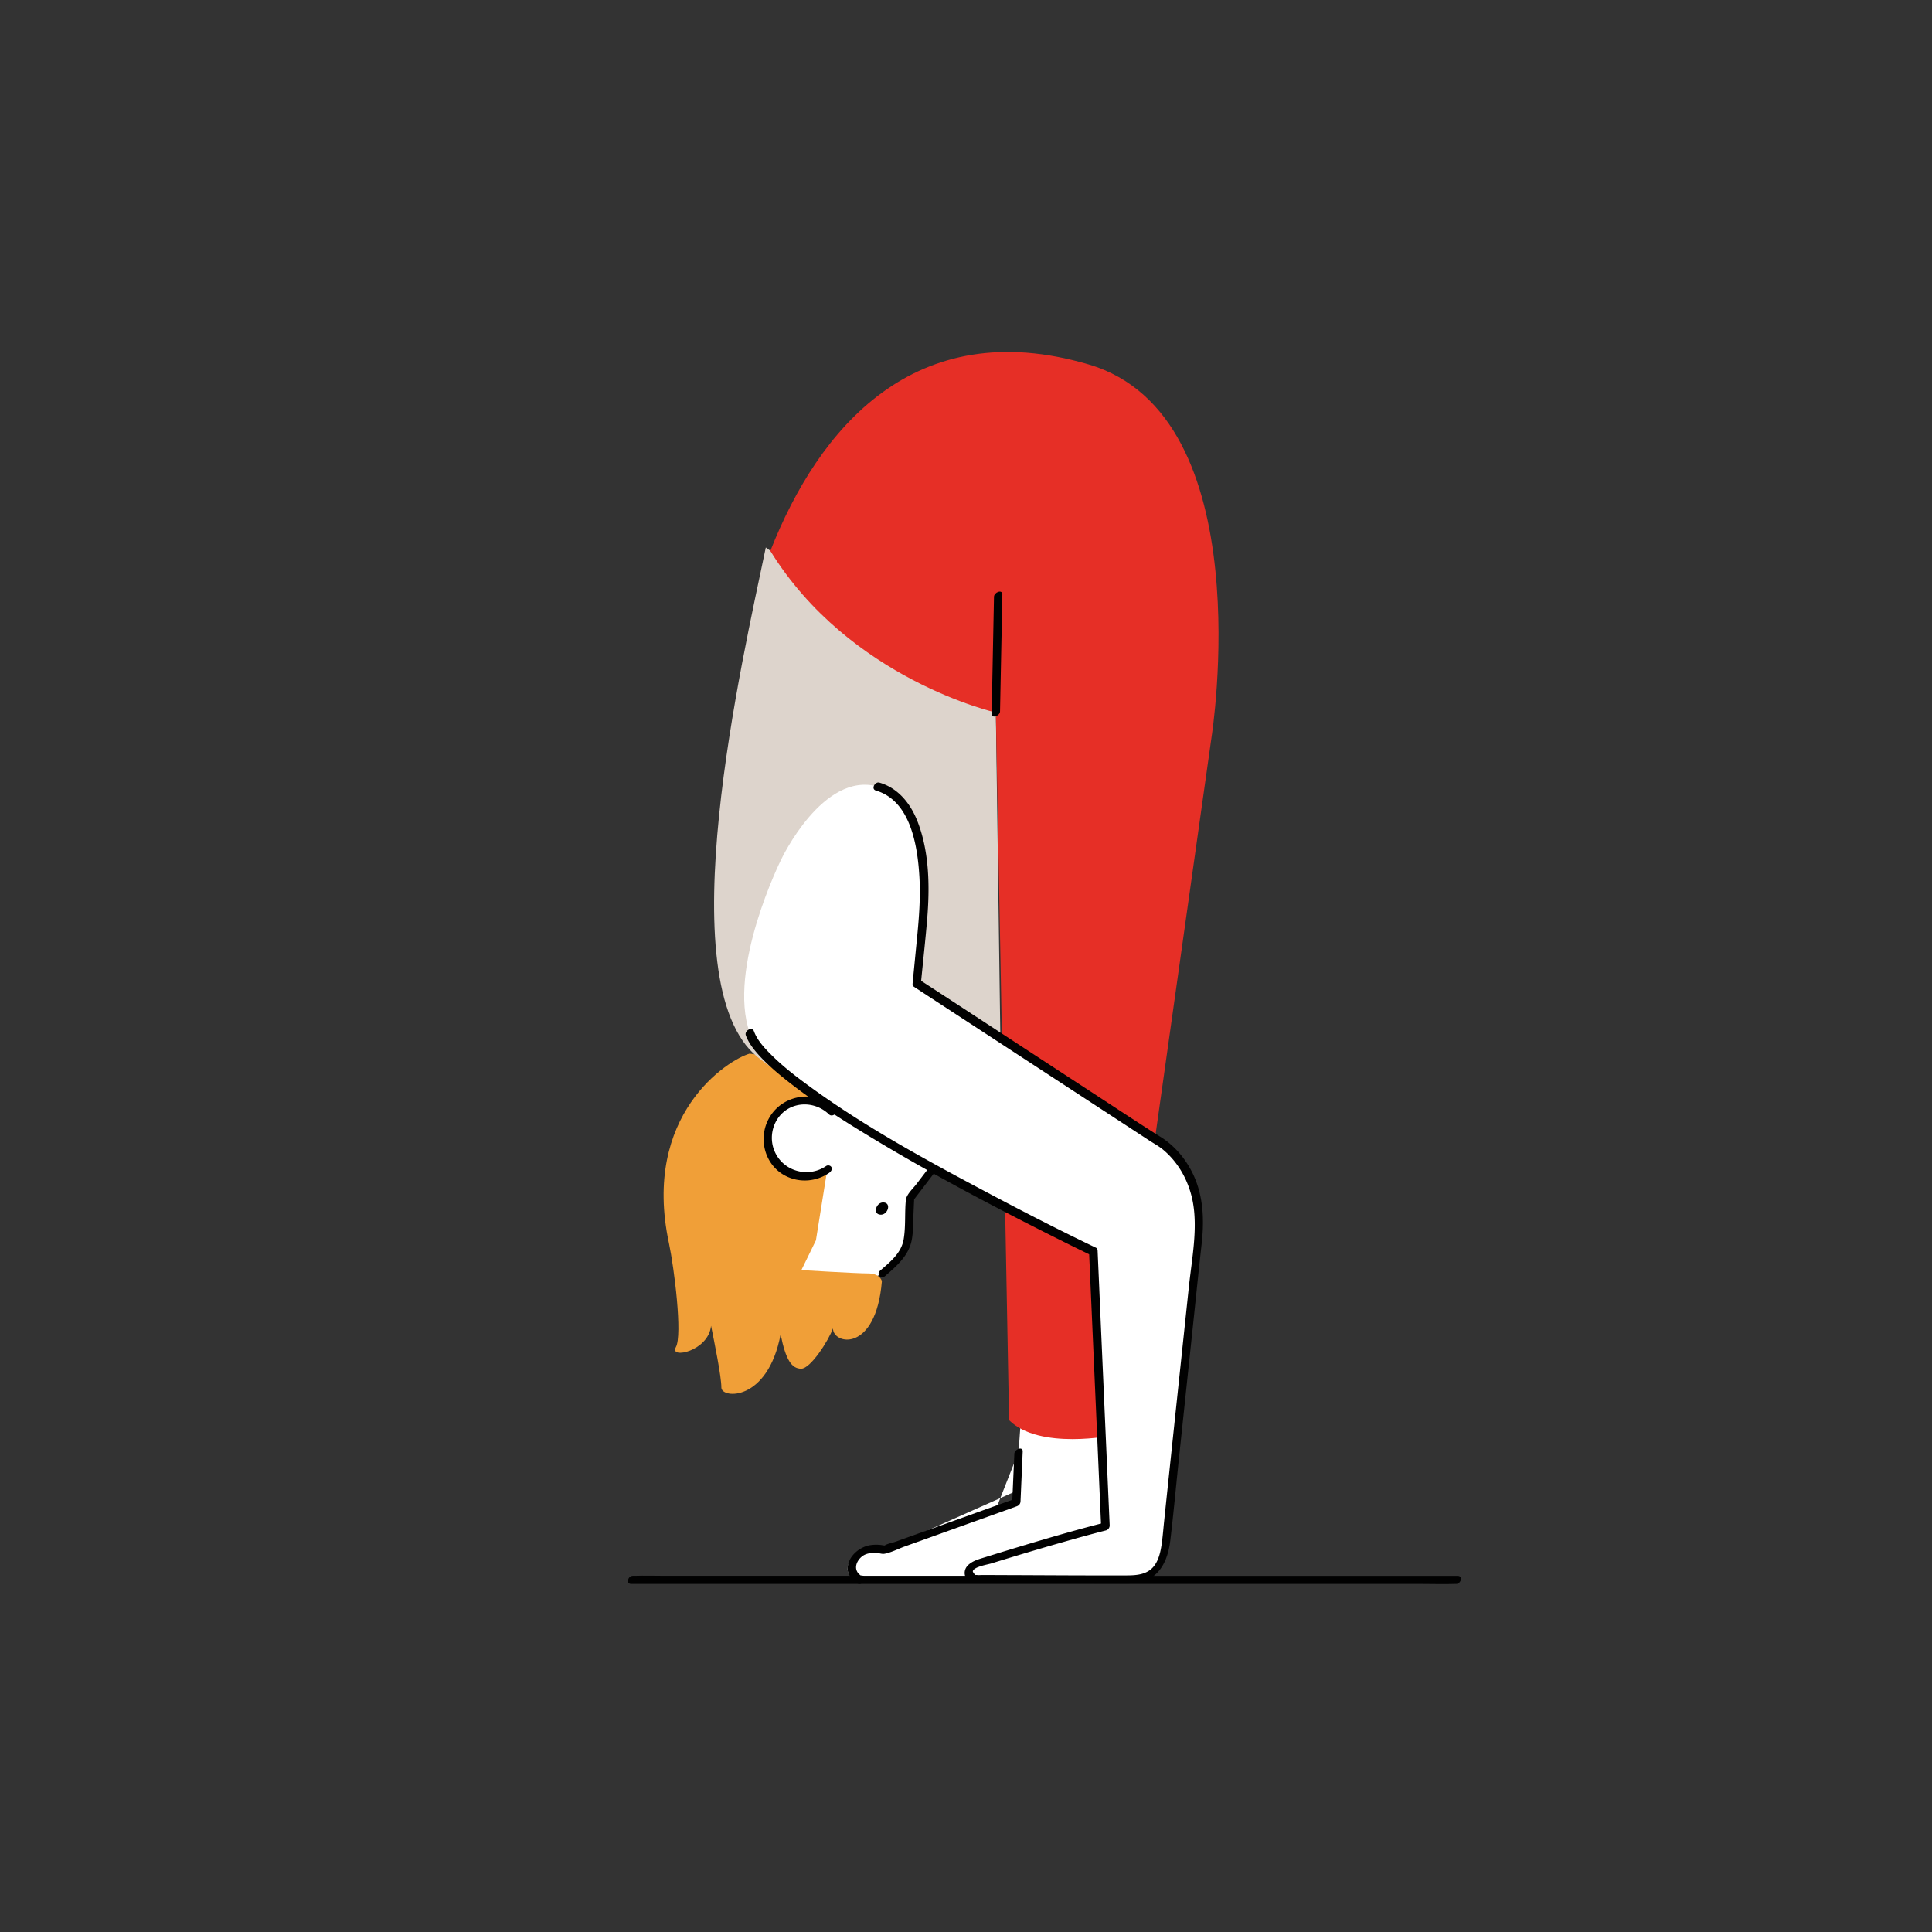 <?xml version="1.0" encoding="UTF-8"?>
<svg xmlns="http://www.w3.org/2000/svg" viewBox="0 0 425.2 425.2">
  <rect x="0" y="0" width="425.2" height="425.2" fill="#333333" stroke="none"/>
  <path fill="#fff" d="M224.16 319.68l-.48 10.96-29.13 10.45s-3.75-.99-5.76 1.2c-3.2 3.5.48 5.88.6 5.28h57.06v-46.75H225.5l-1.34 18.86zM205.12 257.45l-4.84 6.34s-.14 3.37-.33 7.34c-.19 3.97-1.53 5.52-5.69 9.11l-16.9 8.1-16.17-6.62s-.37-28.3.37-29.4 13.97-14.7 13.97-14.7l27.2.74 2.39 19.09z"></path>
  <path fill="#f09f38" d="M164.99 231.88c-4.72 1.32-23.84 13.39-17.76 41.76 1.13 5.29 3.02 20.22 1.51 22.86-1.51 2.65 7.18.94 7.75-4.72.76 3.78 2.27 11.15 2.27 13.6 0 2.46 10.2 3.21 13.04-11.71 1.13 5.67 2.46 7.56 4.53 7.56s6.05-6.24 6.99-8.88c0 3.59 9.45 5.48 10.77-10.39 0 0-.38-1.7-3.02-1.7s-14.7-.73-14.7-.73l3.2-6.55 2.44-15.24-.2-23.47-16.82-2.39z"></path>
  <path fill="#fff" d="M182.34 257.33c-1.78 1.26-4.08 1.84-6.52 1.37-3.26-.64-5.89-3.27-6.53-6.53-1.04-5.36 3.04-10.06 8.21-10.06 2.31 0 4.41.94 5.92 2.45"></path>
  <path fill="#ddd4cc" d="M168.54 120.49c-5 24.15-21.82 95.88-1.84 112.12s53.72 14.57 53.72 14.57l-1.25-90.36-12.82-9.17-37.81-27.16z"></path>
  <path fill="#e62f26" d="M222.08 312.55l-2.91-155.73s-32.14-7.25-49.63-35.57c10.59-26.97 31.72-52.29 70.03-41.05s27.07 82.03 27.07 82.03l-21.65 153.65c-.01.01-16.25 3.34-22.91-3.33z"></path>
  <path fill="#fff" d="M249.14 347.6c6.07-.36 6.9-4.58 7.49-8.26 0 0 6.86-65.05 6.97-65.93 2.23-17.41-9.65-22.91-9.65-22.91l-52.18-34.1 1.19-12.16s3.53-27.38-9.78-31.13c-12.1-3.41-21.26 16.06-21.26 16.06s-11.94 23.96-6.9 38.19 75.6 48.03 75.6 48.03l2.66 60.54c-7.59 1.92-21.81 5.82-28.89 8.07-1.78.57-3.71 2.02-1.06 3.49-.01.02 32.57.17 35.81.11z"></path>
  <path fill="#fff" d="M213.06 347.7c-6.77.06-24.03.84-24.39.76-.36-.08-4.03-2.53-.83-6.03 2-2.19 6.71-1.34 6.71-1.34l29.41-13.08v-7.97"></path>
  <g>
    <path fill="#010101" d="M194.79 280.84c2.53-2.19 5.19-4.47 5.86-7.9.37-1.92.31-3.96.4-5.92.05-1.16.1-2.33.16-3.49l-.21.67c1.61-2.11 3.22-4.23 4.84-6.34.79-1.04-.71-1.77-1.43-.83-.92 1.21-1.84 2.41-2.76 3.62-.73.95-2.17 2.23-2.29 3.48-.28 2.85 0 5.78-.48 8.61-.51 3.03-2.94 4.97-5.15 6.88-.95.82.11 2.04 1.06 1.22zM181.82 256.62c-3.91 2.67-9.36 1.22-11.3-3.14-1.76-3.94.18-8.79 4.38-10.09 2.67-.82 5.57-.06 7.57 1.88.77.74 2.27-.57 1.51-1.31-4.22-4.09-11.3-3.31-14.47 1.69-2.88 4.55-1.36 10.87 3.6 13.25 3.01 1.44 6.59 1.13 9.34-.75.38-.26.77-.74.56-1.23-.2-.44-.81-.56-1.19-.3zM193.88 267.33c1.57 0 2.37-2.69.47-2.69-1.57 0-2.37 2.69-.47 2.69zM188.55 347.38c.31-.2.62-.41.93-.61a.196.196 0 0 0-.13-.08c-.02-.05-.3-.25-.34-.3a2.26 2.26 0 0 1-.52-.88c-.4-1.33.7-2.83 1.87-3.36.88-.4 1.92-.44 2.86-.34.47.05.94.23 1.41.15 1.48-.26 3.05-1.09 4.46-1.6 6.43-2.31 12.86-4.62 19.3-6.92 1.79-.64 3.58-1.28 5.37-1.93.51-.18.82-.57.84-1.12l.48-10.96c.05-1.17-1.8-.49-1.84.52l-.48 10.96c.28-.37.56-.74.84-1.12-5.56 1.99-11.11 3.99-16.67 5.98l-9.96 3.57c-.68.24-1.74.41-2.34.84-.04.03-.1.03-.15.05.06-.04.46.06.39-.03-.05-.06-.36-.07-.44-.09-.96-.18-1.98-.19-2.94-.04-2.66.43-5.45 3.02-4.86 5.92.26 1.27 2.58 3.97 3.59 1.77.55-1.18-1.21-1.38-1.67-.38z"></path>
    <path fill="#010101" d="M164.14 227.85c.66 1.81 1.95 3.38 3.24 4.76 1.89 2.02 4.02 3.81 6.19 5.51 5.77 4.54 12.01 8.49 18.28 12.28 12.76 7.71 25.96 14.71 39.28 21.41 2.95 1.48 5.91 2.96 8.89 4.39l-.33-.54.9 20.45c.48 10.87.96 21.73 1.43 32.6l.33 7.49c.28-.37.56-.74.84-1.12-7.17 1.82-14.27 3.93-21.34 6.08-1.65.5-3.29 1.01-4.93 1.52-1.34.42-2.8.77-3.84 1.76-1.51 1.43-.69 3.86 1.45 3.97 3.28.16 6.61.03 9.9.04a8060.21 8060.21 0 0 0 21.68.06c1.41 0 2.85.07 4.24-.17 4.81-.81 6.67-4.85 7.21-9.27.71-5.91 1.25-11.85 1.87-17.77l3.12-29.53c.64-6.03 1.24-12.07 1.92-18.09.58-5.19.38-10.48-1.9-15.27-1.56-3.28-4.01-6.23-7.1-8.17-3.4-2.13-6.77-4.34-10.13-6.54-8.04-5.26-16.09-10.51-24.13-15.77-5.97-3.9-11.93-7.8-17.9-11.69-.32-.21-.64-.42-.95-.62.11.25.22.51.32.76.45-4.63.97-9.26 1.36-13.9.6-7.09.53-14.81-2.05-21.54-1.52-3.98-4.22-7.46-8.44-8.7-.98-.29-1.92 1.41-.77 1.75 7.69 2.26 9.18 12.3 9.57 19.08.25 4.43-.08 8.8-.51 13.2l-.99 10.16c-.03.32.05.58.32.76 4.1 2.68 8.2 5.36 12.31 8.04 7.94 5.18 15.87 10.37 23.81 15.55 5.21 3.41 10.43 6.81 15.64 10.22 1.01.66 2.05 1.21 2.99 1.98 3.48 2.87 5.73 7.02 6.58 11.43 1.15 6-.2 12.67-.84 18.72l-2.88 27.22c-.86 8.13-1.72 16.27-2.57 24.4-.16 1.53-.28 3.06-.48 4.59-.26 1.96-.68 4.28-2.12 5.74-1.48 1.49-3.61 1.63-5.58 1.64-8.9.03-17.79-.04-26.69-.07-1.68-.01-3.36-.01-5.04-.02-.44 0-.92.06-1.35-.01-.08-.01-.2.03-.28 0-.04-.01-.65-.6-.56-.87.31-.95 3.21-1.41 4.03-1.66 1.59-.49 3.18-.98 4.77-1.46 3.61-1.09 7.23-2.16 10.86-3.19 3.19-.91 6.39-1.8 9.61-2.62.49-.12.86-.62.84-1.12l-.9-20.45c-.48-10.87-.96-21.73-1.43-32.6l-.33-7.49c-.01-.2-.15-.45-.33-.54-8.11-3.89-16.12-8-24.06-12.22-13.65-7.25-27.42-14.74-39.87-23.94-2.62-1.93-5.19-3.96-7.49-6.25-1.53-1.52-3.15-3.23-3.9-5.3-.41-1.06-2.12-.04-1.77.94z"></path>
    <path fill="#010101" d="M138.93 348.6h174.15c2.36 0 4.73.08 7.09 0h.3c1.05 0 1.58-1.79.32-1.79H146.64c-2.36 0-4.73-.08-7.09 0h-.3c-1.05 0-1.58 1.79-.32 1.79zM220.09 156.56l.45-22.57.06-3.17c.02-1.18-1.82-.49-1.84.52l-.45 22.57-.06 3.17c-.03 1.17 1.82.49 1.84-.52z"></path>
  </g>
</svg>
